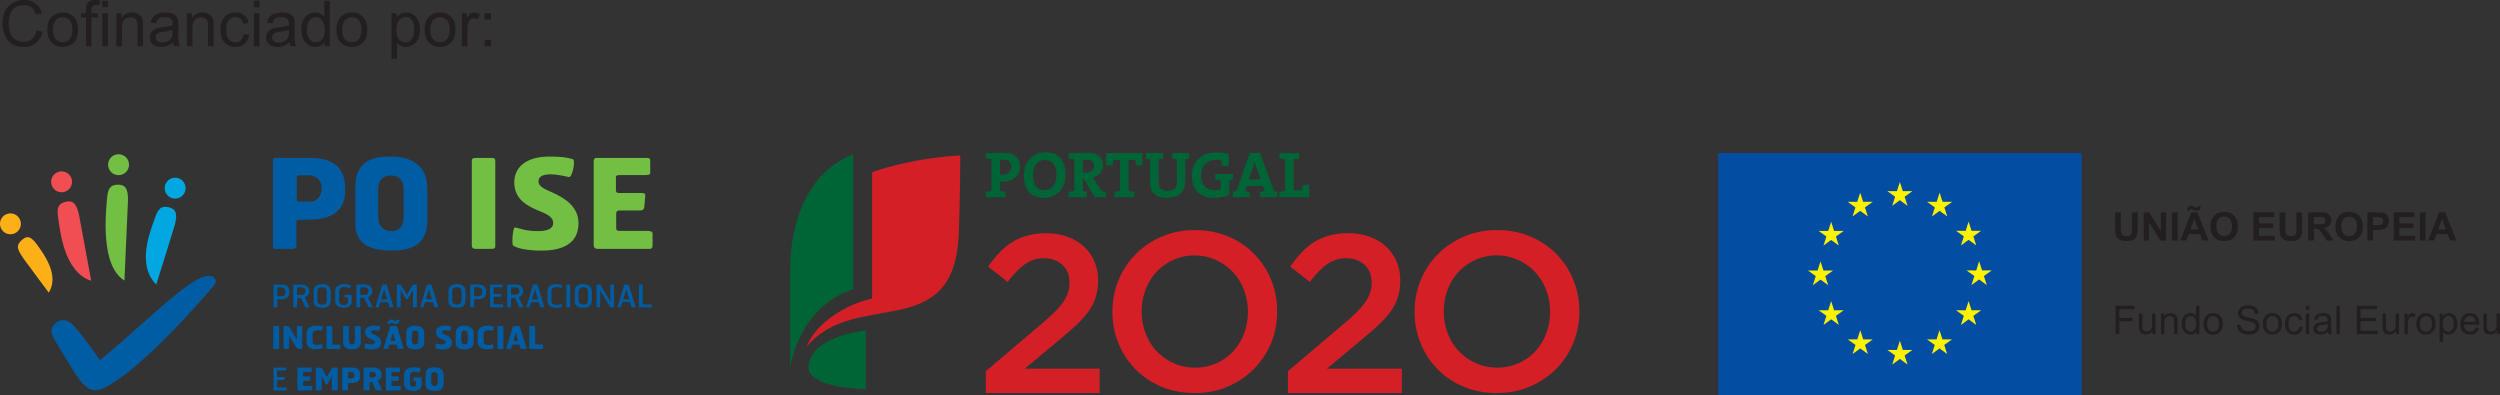 <svg xmlns="http://www.w3.org/2000/svg" viewBox="0 0 2944.39 465.51"><rect x="0" y="0" width="2944.39" height="465.51" fill="#333333" stroke="none"/><defs><style>.cls-1{fill:#d51f26;}.cls-2{fill:#006536;}.cls-3{fill:#231f20;}.cls-4{fill:#034ea2;}.cls-5{fill:#fff200;}.cls-6{fill:#005da4;}.cls-7{fill:#72bf44;}.cls-8{fill:#f04e53;}.cls-9{fill:#00a7e1;}.cls-10{fill:#fcaf17;}</style></defs><g id="Layer_2" data-name="Layer 2"><g id="Layer_1-2" data-name="Layer 1"><path class="cls-1" d="M1161,437.2,1224.88,383q9.55-7.94,16.15-14.41a91.39,91.39,0,0,0,10.74-12.31,43.47,43.47,0,0,0,6-11.38,36.87,36.87,0,0,0,1.86-11.9q0-13.75-8.61-21.28t-21.32-7.55a37.59,37.59,0,0,0-22.4,6.89q-9.68,6.9-20.53,20.93l-23-18a159.29,159.29,0,0,1,13.51-16.63,71.63,71.63,0,0,1,15-12.28,68.46,68.46,0,0,1,17.76-7.63,82.74,82.74,0,0,1,22.12-2.68,73.6,73.6,0,0,1,24.78,4A56.53,56.53,0,0,1,1276.15,290a51.21,51.21,0,0,1,12.59,17.5,55.51,55.51,0,0,1,4.5,22.65v.52a63.42,63.42,0,0,1-2.91,19.75,62.41,62.41,0,0,1-8.87,17.09A110.85,110.85,0,0,1,1266.35,384q-9.15,8.36-21.35,18.43l-38.14,31.8h88.23v28.6H1161Z"/><path class="cls-1" d="M1406.91,462.86q-21.47,0-39.21-7.54a92.89,92.89,0,0,1-30.48-20.55,94,94,0,0,1-19.88-30.33,96.19,96.19,0,0,1-7.15-37V367a96.2,96.2,0,0,1,7.15-37,93.86,93.86,0,0,1,20.14-30.47,96.75,96.75,0,0,1,70-28.49,99.18,99.18,0,0,1,39.21,7.56A92.35,92.35,0,0,1,1497,329.45a96.07,96.07,0,0,1,7.15,37V367a96,96,0,0,1-7.15,37,93.38,93.38,0,0,1-20.14,30.47,96.59,96.59,0,0,1-30.74,20.79q-17.75,7.71-39.22,7.69m.53-29.93a60.7,60.7,0,0,0,25.21-5.17,59.93,59.93,0,0,0,19.64-14,64.72,64.72,0,0,0,12.8-20.8,69.55,69.55,0,0,0,4.61-25.44V367a70.63,70.63,0,0,0-4.61-25.57,63.31,63.31,0,0,0-12.93-20.94,62.47,62.47,0,0,0-19.91-14.17,61.28,61.28,0,0,0-70.19,13.91,65,65,0,0,0-12.8,20.8,70,70,0,0,0-4.63,25.45V367a71,71,0,0,0,4.63,25.56,63.37,63.37,0,0,0,12.92,20.94,62.52,62.52,0,0,0,19.94,14.18,60.32,60.32,0,0,0,25.32,5.3"/><path class="cls-1" d="M1516.87,437.2,1580.75,383q9.51-7.94,16.15-14.41a91.25,91.25,0,0,0,10.73-12.31,44.45,44.45,0,0,0,6-11.38,37.42,37.42,0,0,0,1.85-11.9q0-13.75-8.61-21.28t-21.32-7.55a37.51,37.51,0,0,0-22.39,6.89q-9.67,6.9-20.54,20.93l-23.07-18A163.31,163.31,0,0,1,1533,297.32,72.15,72.15,0,0,1,1548,285a68.75,68.75,0,0,1,17.76-7.63,82.77,82.77,0,0,1,22.11-2.68,73.48,73.48,0,0,1,24.78,4A56.24,56.24,0,0,1,1632,290a51.08,51.08,0,0,1,12.59,17.5,55.35,55.35,0,0,1,4.51,22.65v.52a59.11,59.11,0,0,1-11.8,36.84A108.63,108.63,0,0,1,1622.2,384q-9.17,8.36-21.33,18.43l-38.16,31.8H1651v28.6H1516.87Z"/><path class="cls-1" d="M1762.77,462.86a99.12,99.12,0,0,1-39.22-7.54,92.48,92.48,0,0,1-50.33-50.88,95.83,95.83,0,0,1-7.17-37V367a95.85,95.85,0,0,1,7.17-37,93.51,93.51,0,0,1,20.13-30.47,96.61,96.61,0,0,1,70-28.49,99.31,99.31,0,0,1,39.2,7.56,92.35,92.35,0,0,1,50.36,50.87,96.44,96.44,0,0,1,7.15,37V367a96.34,96.34,0,0,1-7.15,37,93.54,93.54,0,0,1-20.14,30.47A96.57,96.57,0,0,1,1802,455.17q-17.71,7.71-39.2,7.69m.54-29.93a60.56,60.56,0,0,0,25.18-5.17,59.91,59.91,0,0,0,19.66-14,65.25,65.25,0,0,0,12.8-20.8,69.76,69.76,0,0,0,4.61-25.44V367a70.84,70.84,0,0,0-4.61-25.57A64,64,0,0,0,1808,320.44a62.56,62.56,0,0,0-19.93-14.17,61.32,61.32,0,0,0-70.19,13.91,65.14,65.14,0,0,0-12.8,20.8,69.77,69.77,0,0,0-4.61,25.45V367a70.79,70.79,0,0,0,4.61,25.56A63.54,63.54,0,0,0,1718,413.45,62.59,62.59,0,0,0,1738,427.63a60.52,60.52,0,0,0,25.35,5.3"/><path class="cls-2" d="M1181.07,214.09a31,31,0,0,1-3.32-.13v11.18a49.77,49.77,0,0,1,6.72.92v6.22H1161v-6.22a49.62,49.62,0,0,1,6.71-.92V187.43a56.86,56.86,0,0,1-6.71-.93v-6.25h6c2.44,0,9.24-.3,14.64-.3,12.7,0,19.72,5.94,19.72,16.11S1193.73,214.09,1181.07,214.09Zm.16-26c-1.23,0-2.31,0-3.48,0v17.36a20.19,20.19,0,0,0,2.91.25c6.11-.1,10.36-3.48,10.36-9.11C1191,191.44,1188.09,188.14,1181.23,188.14Zm48.33,45c-15.89,0-23.66-10.09-23.66-26.2,0-17.2,11.47-27.53,25.44-27.53s23.67,8.33,23.67,26.14C1255,222.72,1243.67,233.13,1229.56,233.13Zm.85-44.69c-7.16,0-13.8,5.72-13.8,17.4,0,11,4.33,18.2,13.66,18.2,6.78,0,14-5.24,14-17.72C1244.28,194.75,1239.37,188.44,1230.41,188.44Zm58.95,43.84-12.73-21.47h-1.37v14.33a23.84,23.84,0,0,1,4.71.84v6.3h-21.44v-6.22a49.62,49.62,0,0,1,6.71-.92V187.43a56.86,56.86,0,0,1-6.71-.93v-6.25h6c2,0,9.23-.3,15.63-.3,11.5,0,18.91,4,18.91,14.63,0,7.27-4.95,12.59-12.27,14.14,1,1.21,1.84,2.53,2.63,3.76l8,12.57c1.46.22,3.3.53,5.09.85v6.38Zm-10.26-44.14a27.43,27.43,0,0,0-3.84.2v15c.7.07,2,.14,3.53.14,6.1,0,9.73-3.06,9.73-7.94S1285.5,188.14,1279.1,188.14Zm59,6.76c-.35-2.37-.76-4.45-.9-6.4h-8v36.64a50.22,50.22,0,0,1,6.72.92v6.22h-23.45v-6.22a49.77,49.77,0,0,1,6.72-.92V188.5h-8c-.14,1.95-.54,4-.9,6.4h-7.42V180.25h42.61V194.9Zm58-7.47v24.9c0,13.79-7.64,20.8-21.51,20.8-16.44,0-20.11-8.94-20.11-18.86V187.43a29.36,29.36,0,0,1-4.87-.85v-6.33h20.42v6.33a35.31,35.31,0,0,1-5.55.85v26.21c0,6.57,2.09,11.18,10.73,11.18,7.69,0,11-3.24,11-12.11V187.43a32.42,32.42,0,0,1-5.53-.85v-6.33h20.18v6.33A28.32,28.32,0,0,1,1396.16,187.43Zm51.71,24.74v17.68a50.12,50.12,0,0,1-18,3.22c-16.42,0-26.15-9.74-26.15-25.59,0-16.58,11.11-28,28.84-28a57.4,57.4,0,0,1,14.51,1.94v13.95h-7.73c-.44-2.24-.68-4.23-.92-6.26a25,25,0,0,0-6.4-.78c-10.09,0-17.41,6.41-17.41,18.19,0,11,6,17.51,16.59,17.51a21.55,21.55,0,0,0,6.59-.93V212.26a41.67,41.67,0,0,1-6.59-1V205h21v6.4C1450.8,211.71,1449.32,211.94,1447.87,212.17Zm36.2,20.11v-6.22a48.68,48.68,0,0,1,5.46-.84l-2.23-6.17h-19l-2.16,6.17a48.7,48.7,0,0,1,5.5.84v6.22h-19.58v-6.22a17.56,17.56,0,0,1,4.07-.79l15.88-45h12.26l16.19,45a17.62,17.62,0,0,1,4.09.79v6.22Zm-3.86-33.83a71.89,71.89,0,0,1-2.38-8.17h-.08a76.7,76.7,0,0,1-2.46,8.53l-4.48,12.44h14Zm26.71,33.83v-6.22a50.22,50.22,0,0,1,6.72-.92V187.43a57.63,57.63,0,0,1-6.72-.93v-6.25h23.45v6.25a56.17,56.17,0,0,1-6.72.93V224h10c.16-1.87.54-4.09.93-6.38h7.38v14.62Z"/><path class="cls-2" d="M1005,181.61c-45.9,18.14-74.43,66-74.43,139.75V433.29s9.39-72,74.43-92.67Z"/><path class="cls-1" d="M1027.17,351.67c-26.67,5.33-65.73,26.71-77.22,56.8C1007.19,339,1124,406.14,1129.2,275.41c1.64-41.38,1.81-92.34,1.81-92.34-61,3.43-103.84,19.68-103.84,19.68Z"/><path class="cls-2" d="M1019.73,389.42s-62.12,5-67.4,40.5c-4.16,27.73,67.4,28.45,67.4,28.45Z"/><path class="cls-3" d="M2491.1,250.06h6.72v18a36.87,36.87,0,0,0,.25,5.56,5.36,5.36,0,0,0,2.06,3.28,7.09,7.09,0,0,0,4.43,1.24,6.74,6.74,0,0,0,4.31-1.17,4.6,4.6,0,0,0,1.75-2.87,36.85,36.85,0,0,0,.3-5.66v-18.4h6.72v17.48a44.17,44.17,0,0,1-.55,8.46,9.28,9.28,0,0,1-2,4.18,10.13,10.13,0,0,1-3.91,2.71,16.93,16.93,0,0,1-6.4,1,18.49,18.49,0,0,1-7.23-1.1,10.34,10.34,0,0,1-3.9-2.86,9.13,9.13,0,0,1-1.88-3.69,40.31,40.31,0,0,1-.66-8.44Z"/><path class="cls-3" d="M2524.79,283.33V250.06h6.53l13.62,22.22V250.06h6.24v33.27h-6.74L2531,261.64v21.69Z"/><path class="cls-3" d="M2558.08,283.33V250.06h6.72v33.27Z"/><path class="cls-3" d="M2601.21,283.33h-7.31l-2.91-7.55h-13.3l-2.75,7.55h-7.12l13-33.27h7.1Zm-22.15-35.11h-2.91c0-.35,0-.62,0-.82a5.26,5.26,0,0,1,1.16-3.66,3.83,3.83,0,0,1,3-1.28,6.18,6.18,0,0,1,1.47.17,18.87,18.87,0,0,1,2.49,1,7.51,7.51,0,0,0,2.82.81,1.7,1.7,0,0,0,1.22-.46,2.47,2.47,0,0,0,.62-1.52h2.95c0,2-.39,3.51-1.15,4.39a3.63,3.63,0,0,1-2.89,1.31,7.07,7.07,0,0,1-1.52-.16c-.34-.09-1.22-.4-2.61-.93a9.78,9.78,0,0,0-3-.79,1.44,1.44,0,0,0-1.13.44A2.24,2.24,0,0,0,2579.06,248.22Zm9.78,22-4.59-12.35-4.49,12.35Z"/><path class="cls-3" d="M2603.41,266.9a21.21,21.21,0,0,1,1.52-8.53,15.54,15.54,0,0,1,3.1-4.56,12.9,12.9,0,0,1,4.3-3,18.2,18.2,0,0,1,7.17-1.32q7.35,0,11.77,4.57t4.42,12.68q0,8.06-4.38,12.61t-11.71,4.55q-7.44,0-11.81-4.53T2603.41,266.9Zm6.92-.23q0,5.65,2.61,8.57a9,9,0,0,0,13.22,0q2.58-2.89,2.58-8.69t-2.51-8.53a8.46,8.46,0,0,0-6.66-2.81,8.56,8.56,0,0,0-6.7,2.85Q2610.34,260.94,2610.33,266.67Z"/><path class="cls-3" d="M2653.84,283.33V250.06h24.68v5.63h-18v7.38h16.71v5.6h-16.71v9.06h18.59v5.6Z"/><path class="cls-3" d="M2684.8,250.06h6.72v18a36.87,36.87,0,0,0,.25,5.56,5.39,5.39,0,0,0,2.05,3.28,7.12,7.12,0,0,0,4.44,1.24,6.77,6.77,0,0,0,4.31-1.17,4.64,4.64,0,0,0,1.75-2.87,38.57,38.57,0,0,0,.29-5.66v-18.4h6.72v17.48a45.26,45.26,0,0,1-.54,8.46,9.39,9.39,0,0,1-2,4.18,10.13,10.13,0,0,1-3.91,2.71,17,17,0,0,1-6.41,1,18.56,18.56,0,0,1-7.23-1.1,10.38,10.38,0,0,1-3.89-2.86,9.13,9.13,0,0,1-1.88-3.69,40.31,40.31,0,0,1-.66-8.44Z"/><path class="cls-3" d="M2718.44,283.33V250.06h14.14a24.13,24.13,0,0,1,7.75.9,7.66,7.66,0,0,1,3.87,3.19,9.53,9.53,0,0,1,1.45,5.24,8.86,8.86,0,0,1-2.2,6.18,10.54,10.54,0,0,1-6.58,3.08,16,16,0,0,1,3.6,2.79,37.7,37.7,0,0,1,3.82,5.4l4.06,6.49h-8l-4.86-7.24a47.51,47.51,0,0,0-3.54-4.89,5.15,5.15,0,0,0-2-1.38,11,11,0,0,0-3.38-.38h-1.36v13.89Zm6.72-19.2h5a25.93,25.93,0,0,0,6-.4,3.67,3.67,0,0,0,1.89-1.42,4.32,4.32,0,0,0,.68-2.49,4,4,0,0,0-.9-2.71,4.11,4.11,0,0,0-2.53-1.31c-.54-.07-2.18-.11-4.9-.11h-5.24Z"/><path class="cls-3" d="M2750.62,266.9a21,21,0,0,1,1.53-8.53,15.32,15.32,0,0,1,3.09-4.56,13,13,0,0,1,4.3-3,18.25,18.25,0,0,1,7.18-1.32q7.35,0,11.76,4.57t4.42,12.68q0,8.06-4.38,12.61t-11.71,4.55q-7.42,0-11.81-4.53T2750.62,266.9Zm6.92-.23c0,3.77.88,6.63,2.62,8.57a9,9,0,0,0,13.22,0q2.57-2.89,2.57-8.69t-2.5-8.53a9.3,9.3,0,0,0-13.36,0C2758.4,260,2757.54,262.85,2757.54,266.67Z"/><path class="cls-3" d="M2788.14,283.33V250.06h10.79a39.22,39.22,0,0,1,8,.5,8.66,8.66,0,0,1,4.79,3.26,10.3,10.3,0,0,1,1.93,6.48,10.87,10.87,0,0,1-1.11,5.15,9.1,9.1,0,0,1-2.82,3.28,10,10,0,0,1-3.49,1.58,39.08,39.08,0,0,1-7,.47h-4.39v12.55Zm6.72-27.64v9.44h3.68a17.3,17.3,0,0,0,5.31-.52,4.38,4.38,0,0,0,2.86-4.22,4.28,4.28,0,0,0-1.07-3,4.58,4.58,0,0,0-2.7-1.47,32.26,32.26,0,0,0-4.83-.23Z"/><path class="cls-3" d="M2819.15,283.33V250.06h24.67v5.63h-18v7.38h16.7v5.6h-16.7v9.06h18.59v5.6Z"/><path class="cls-3" d="M2850,283.33V250.06h6.71v33.27Z"/><path class="cls-3" d="M2893.07,283.33h-7.31l-2.9-7.55h-13.3l-2.75,7.55h-7.13l13-33.27h7.1Zm-12.37-13.16-4.59-12.35-4.49,12.35Z"/><path class="cls-3" d="M2491.58,393.46V360.19H2514v3.93H2496v10.3h15.62v3.92H2496v15.12Z"/><path class="cls-3" d="M2535,393.46v-3.54a8.83,8.83,0,0,1-7.65,4.09,9.81,9.81,0,0,1-4-.82,6.62,6.62,0,0,1-2.75-2.05,7.7,7.7,0,0,1-1.26-3,20.57,20.57,0,0,1-.25-3.82V369.36h4.09v13.37a23.46,23.46,0,0,0,.25,4.31,4.25,4.25,0,0,0,1.63,2.53,5.08,5.08,0,0,0,3.09.92,6.83,6.83,0,0,0,3.45-.94,5.26,5.26,0,0,0,2.28-2.57,13,13,0,0,0,.67-4.71V369.36h4.08v24.1Z"/><path class="cls-3" d="M2545.07,393.46v-24.1h3.68v3.43a8.66,8.66,0,0,1,7.67-4,10,10,0,0,1,4,.78,6.28,6.28,0,0,1,2.73,2,7.69,7.69,0,0,1,1.27,3,22.42,22.42,0,0,1,.23,4v14.82h-4.09V378.8a11,11,0,0,0-.47-3.73,3.92,3.92,0,0,0-1.69-2,5.4,5.4,0,0,0-2.85-.74,6.62,6.62,0,0,0-4.5,1.66c-1.27,1.11-1.9,3.2-1.9,6.29v13.16Z"/><path class="cls-3" d="M2586.56,393.46v-3a7.5,7.5,0,0,1-6.74,3.59,9.45,9.45,0,0,1-5.3-1.59,10.42,10.42,0,0,1-3.74-4.44,15.27,15.27,0,0,1-1.33-6.55,17.25,17.25,0,0,1,1.2-6.55,9.43,9.43,0,0,1,9-6.06,8,8,0,0,1,6.65,3.31V360.19h4.06v33.27Zm-12.91-12q0,4.63,1.95,6.93a5.88,5.88,0,0,0,4.61,2.29,5.79,5.79,0,0,0,4.55-2.19q1.88-2.19,1.87-6.69c0-3.29-.63-5.71-1.91-7.26a5.86,5.86,0,0,0-4.69-2.32,5.66,5.66,0,0,0-4.55,2.23Q2573.65,376.64,2573.65,381.43Z"/><path class="cls-3" d="M2595.26,381.41c0-4.46,1.23-7.77,3.72-9.92a11.23,11.23,0,0,1,7.58-2.67,10.8,10.8,0,0,1,8.12,3.25q3.17,3.26,3.16,9a16,16,0,0,1-1.4,7.32,9.82,9.82,0,0,1-4.06,4.14,11.77,11.77,0,0,1-5.82,1.48,10.85,10.85,0,0,1-8.18-3.25Q2595.26,387.52,2595.26,381.41Zm4.19,0c0,3.09.68,5.4,2,6.93a6.72,6.72,0,0,0,10.15,0c1.34-1.54,2-3.89,2-7.06,0-3-.68-5.23-2-6.77a6.73,6.73,0,0,0-10.14,0C2600.13,376,2599.45,378.32,2599.45,381.41Z"/><path class="cls-3" d="M2634.56,382.77l4.16-.36a9.12,9.12,0,0,0,1.37,4.1,7.52,7.52,0,0,0,3.35,2.58,12.62,12.62,0,0,0,5.11,1,12.15,12.15,0,0,0,4.44-.75,6.11,6.11,0,0,0,2.87-2.05,4.76,4.76,0,0,0,.95-2.85,4.34,4.34,0,0,0-.91-2.73,6.73,6.73,0,0,0-3-2,56.56,56.56,0,0,0-5.92-1.62,30.15,30.15,0,0,1-6.43-2.08,9,9,0,0,1-3.55-3.09,7.63,7.63,0,0,1-1.17-4.15,8.48,8.48,0,0,1,1.43-4.71,8.85,8.85,0,0,1,4.18-3.32,15.8,15.8,0,0,1,6.11-1.14,16.56,16.56,0,0,1,6.52,1.2,9.4,9.4,0,0,1,4.35,3.5,10,10,0,0,1,1.63,5.24l-4.22.32a6.8,6.8,0,0,0-2.3-4.76,9,9,0,0,0-5.8-1.62q-4,0-5.83,1.47a4.36,4.36,0,0,0-1.82,3.52,3.81,3.81,0,0,0,1.29,3q1.27,1.16,6.64,2.37a44.86,44.86,0,0,1,7.37,2.12,10.14,10.14,0,0,1,4.29,3.39,8.32,8.32,0,0,1,1.38,4.74,9.08,9.08,0,0,1-1.52,5,10,10,0,0,1-4.37,3.66,15.36,15.36,0,0,1-6.41,1.3,19.09,19.09,0,0,1-7.57-1.32,10.65,10.65,0,0,1-4.79-3.95A11.24,11.24,0,0,1,2634.56,382.77Z"/><path class="cls-3" d="M2665,381.41q0-6.69,3.72-9.92a11.25,11.25,0,0,1,7.58-2.67,10.81,10.81,0,0,1,8.13,3.25q3.15,3.26,3.16,9a16,16,0,0,1-1.4,7.32,9.85,9.85,0,0,1-4.07,4.14,11.77,11.77,0,0,1-5.82,1.48,10.85,10.85,0,0,1-8.18-3.25Q2665,387.52,2665,381.41Zm4.2,0q0,4.63,2,6.93a6.71,6.71,0,0,0,10.14,0q2-2.31,2-7.06c0-3-.67-5.23-2-6.77a6.72,6.72,0,0,0-10.13,0C2669.89,376,2669.22,378.32,2669.22,381.41Z"/><path class="cls-3" d="M2708.12,384.63l4,.53a10.42,10.42,0,0,1-3.37,6.5,9.81,9.81,0,0,1-6.67,2.35,10.33,10.33,0,0,1-7.95-3.24c-2-2.16-3-5.24-3-9.27a16.65,16.65,0,0,1,1.3-6.83,9,9,0,0,1,3.93-4.39,11.69,11.69,0,0,1,5.76-1.46,10,10,0,0,1,6.42,2,9.12,9.12,0,0,1,3.2,5.64l-4,.62a6.6,6.6,0,0,0-2-3.66,5.18,5.18,0,0,0-3.48-1.23,6.34,6.34,0,0,0-5,2.22c-1.28,1.47-1.93,3.81-1.93,7s.62,5.59,1.86,7.06a6.09,6.09,0,0,0,4.86,2.2,5.76,5.76,0,0,0,4-1.47A7.41,7.41,0,0,0,2708.12,384.63Z"/><path class="cls-3" d="M2715.66,364.89v-4.7h4.08v4.7Zm0,28.57v-24.1h4.08v24.1Z"/><path class="cls-3" d="M2741.69,390.49a14.86,14.86,0,0,1-4.37,2.72,12.61,12.61,0,0,1-4.5.8,8.79,8.79,0,0,1-6.11-1.94,6.42,6.42,0,0,1-2.13-5,6.64,6.64,0,0,1,.8-3.23,6.78,6.78,0,0,1,2.11-2.36,10.39,10.39,0,0,1,2.94-1.34,30.79,30.79,0,0,1,3.64-.61,36.73,36.73,0,0,0,7.28-1.41c0-.56,0-.91,0-1.06a4.48,4.48,0,0,0-1.17-3.52,6.83,6.83,0,0,0-4.65-1.39,7.13,7.13,0,0,0-4.25,1,6.07,6.07,0,0,0-2,3.57l-4-.54a9.85,9.85,0,0,1,1.8-4.15,7.73,7.73,0,0,1,3.6-2.42,16,16,0,0,1,5.47-.85,14.63,14.63,0,0,1,5,.72,6.52,6.52,0,0,1,2.83,1.83,6.33,6.33,0,0,1,1.28,2.78,23.78,23.78,0,0,1,.2,3.76v5.45a58.85,58.85,0,0,0,.26,7.21,9.26,9.26,0,0,0,1,2.89h-4.26A8.47,8.47,0,0,1,2741.69,390.49Zm-.34-9.12a30.1,30.1,0,0,1-6.67,1.54,15,15,0,0,0-3.57.82,3.53,3.53,0,0,0-1.61,1.33,3.44,3.44,0,0,0-.56,1.94,3.48,3.48,0,0,0,1.23,2.72,5.36,5.36,0,0,0,3.62,1.09,8.44,8.44,0,0,0,4.2-1,6.28,6.28,0,0,0,2.7-2.82,9.86,9.86,0,0,0,.66-4.09Z"/><path class="cls-3" d="M2751.72,393.46V360.19h4.09v33.27Z"/><path class="cls-3" d="M2775.67,393.46V360.19h24.06v3.93h-19.66v10.19h18.41v3.9h-18.41v11.33h20.43v3.92Z"/><path class="cls-3" d="M2821.85,393.46v-3.54a8.82,8.82,0,0,1-7.65,4.09,9.88,9.88,0,0,1-4-.82,6.59,6.59,0,0,1-2.74-2.05,7.7,7.7,0,0,1-1.26-3,20.36,20.36,0,0,1-.26-3.82V369.36h4.09v13.37a23.46,23.46,0,0,0,.25,4.31,4.25,4.25,0,0,0,1.63,2.53,5.12,5.12,0,0,0,3.09.92,6.78,6.78,0,0,0,3.45-.94,5.16,5.16,0,0,0,2.28-2.57,12.78,12.78,0,0,0,.67-4.71V369.36h4.09v24.1Z"/><path class="cls-3" d="M2831.86,393.46v-24.1h3.68V373a10.1,10.1,0,0,1,2.59-3.38,4.61,4.61,0,0,1,2.63-.81,8,8,0,0,1,4.2,1.31l-1.41,3.79a5.85,5.85,0,0,0-3-.88,3.92,3.92,0,0,0-2.4.8,4.35,4.35,0,0,0-1.52,2.24,15.71,15.71,0,0,0-.68,4.77v12.61Z"/><path class="cls-3" d="M2845.87,381.41q0-6.69,3.72-9.92a11.23,11.23,0,0,1,7.58-2.67,10.79,10.79,0,0,1,8.12,3.25q3.16,3.26,3.16,9a15.83,15.83,0,0,1-1.4,7.32,9.82,9.82,0,0,1-4.06,4.14,11.77,11.77,0,0,1-5.82,1.48,10.85,10.85,0,0,1-8.18-3.25Q2845.87,387.52,2845.87,381.41Zm4.2,0q0,4.63,2,6.93a6.49,6.49,0,0,0,5.09,2.31,6.41,6.41,0,0,0,5.06-2.32q2-2.31,2-7.06c0-3-.68-5.23-2-6.77a6.73,6.73,0,0,0-10.14,0C2850.74,376,2850.07,378.32,2850.07,381.41Z"/><path class="cls-3" d="M2873.24,402.7V369.36H2877v3.13a9.28,9.28,0,0,1,3-2.76,8.24,8.24,0,0,1,4-.91,9.51,9.51,0,0,1,5.45,1.58,9.8,9.8,0,0,1,3.56,4.48,16.48,16.48,0,0,1,1.21,6.35,16.23,16.23,0,0,1-1.33,6.66,10.11,10.11,0,0,1-9.18,6.12,7.73,7.73,0,0,1-3.67-.86,8.6,8.6,0,0,1-2.67-2.18V402.7Zm3.7-21.15q0,4.65,1.88,6.87a5.77,5.77,0,0,0,4.56,2.23,5.91,5.91,0,0,0,4.67-2.31q1.93-2.29,1.94-7.13c0-3.07-.63-5.38-1.9-6.9a5.7,5.7,0,0,0-4.52-2.3,5.87,5.87,0,0,0-4.62,2.45Q2876.94,376.89,2876.94,381.55Z"/><path class="cls-3" d="M2915.59,385.7l4.22.52a10.31,10.31,0,0,1-3.7,5.75,11.13,11.13,0,0,1-6.9,2,11,11,0,0,1-8.38-3.26q-3.1-3.25-3.1-9.14,0-6.08,3.13-9.44a10.6,10.6,0,0,1,8.12-3.35,10.3,10.3,0,0,1,7.9,3.28q3.07,3.3,3.07,9.27c0,.24,0,.6,0,1.09h-18a9.28,9.28,0,0,0,2.24,6.08,6.73,6.73,0,0,0,5,2.11,6.24,6.24,0,0,0,3.84-1.18A7.83,7.83,0,0,0,2915.59,385.7Zm-13.41-6.61h13.45a8.14,8.14,0,0,0-1.54-4.56,6.27,6.27,0,0,0-5.06-2.36,6.49,6.49,0,0,0-4.73,1.89A7.39,7.39,0,0,0,2902.18,379.09Z"/><path class="cls-3" d="M2940.74,393.46v-3.54a8.84,8.84,0,0,1-7.65,4.09,9.89,9.89,0,0,1-4-.82,6.65,6.65,0,0,1-2.74-2.05,7.7,7.7,0,0,1-1.26-3,20.57,20.57,0,0,1-.25-3.82V369.36h4.08v13.37a24.43,24.43,0,0,0,.25,4.31,4.26,4.26,0,0,0,1.64,2.53,5.07,5.07,0,0,0,3.08.92,6.84,6.84,0,0,0,3.46-.94,5.19,5.19,0,0,0,2.27-2.57,12.75,12.75,0,0,0,.68-4.71V369.36h4.08v24.1Z"/><rect class="cls-4" x="2023.71" y="180.22" width="427.93" height="285.29"/><polygon class="cls-5" points="2228.55 242.37 2237.58 235.79 2246.61 242.37 2243.18 231.72 2252.35 225.13 2241.04 225.13 2237.58 214.35 2234.12 225.14 2222.83 225.13 2231.99 231.72 2228.55 242.37"/><polygon class="cls-5" points="2181.83 254.93 2190.86 248.34 2199.88 254.93 2196.45 244.27 2205.62 237.69 2194.31 237.69 2190.85 226.89 2187.39 237.7 2176.09 237.69 2185.25 244.27 2181.83 254.93"/><polygon class="cls-5" points="2156.66 261.16 2153.2 271.97 2141.9 271.96 2151.07 278.55 2147.63 289.2 2156.66 282.61 2165.69 289.2 2162.25 278.55 2171.42 271.96 2160.12 271.96 2156.66 261.16"/><polygon class="cls-5" points="2144.12 329.29 2153.14 335.87 2149.71 325.22 2158.88 318.63 2147.58 318.63 2144.12 307.82 2140.66 318.65 2129.36 318.63 2138.52 325.22 2135.09 335.87 2144.12 329.29"/><polygon class="cls-5" points="2160.12 365.44 2156.66 354.64 2153.2 365.45 2141.9 365.44 2151.07 372.02 2147.63 382.68 2156.66 376.08 2165.69 382.68 2162.25 372.02 2171.42 365.44 2160.12 365.44"/><polygon class="cls-5" points="2194.38 399.69 2190.92 388.92 2187.46 399.7 2176.17 399.69 2185.33 406.28 2181.89 416.94 2190.92 410.35 2199.94 416.94 2196.52 406.28 2205.68 399.69 2194.38 399.69"/><polygon class="cls-5" points="2241.05 412.11 2237.59 401.31 2234.13 412.12 2222.83 412.11 2231.99 418.7 2228.57 429.35 2237.59 422.76 2246.62 429.35 2243.18 418.7 2252.36 412.11 2241.05 412.11"/><polygon class="cls-5" points="2287.72 399.69 2284.26 388.92 2280.8 399.7 2269.51 399.69 2278.67 406.28 2275.24 416.94 2284.26 410.35 2293.29 416.94 2289.85 406.28 2299.03 399.69 2287.72 399.69"/><polygon class="cls-5" points="2321.99 365.44 2318.52 354.64 2315.06 365.45 2303.77 365.44 2312.94 372.02 2309.5 382.68 2318.52 376.08 2327.55 382.68 2324.11 372.02 2333.28 365.44 2321.99 365.44"/><polygon class="cls-5" points="2345.7 318.49 2334.39 318.49 2330.93 307.7 2327.47 318.51 2316.17 318.49 2325.33 325.09 2321.91 335.74 2330.93 329.13 2339.95 335.74 2336.52 325.09 2345.7 318.49"/><polygon class="cls-5" points="2309.5 289.06 2318.52 282.47 2327.55 289.06 2324.11 278.4 2333.28 271.82 2321.99 271.82 2318.52 261.03 2315.06 271.83 2303.77 271.82 2312.94 278.4 2309.5 289.06"/><polygon class="cls-5" points="2284.4 226.89 2280.94 237.71 2269.64 237.69 2278.8 244.29 2275.37 254.94 2284.41 248.34 2293.43 254.94 2290 244.29 2299.16 237.69 2287.85 237.69 2284.4 226.89"/><path class="cls-3" d="M43.19,35.63l7.08,1.79q-2.24,8.71-8,13.3A22,22,0,0,1,28.13,55.3q-8.64,0-14.06-3.53A22,22,0,0,1,5.82,41.58,36.45,36.45,0,0,1,3,27.25,31.52,31.52,0,0,1,6.19,12.67a21.86,21.86,0,0,1,9.08-9.44A26.46,26.46,0,0,1,28.24,0,21.93,21.93,0,0,1,41.73,4.08a21.28,21.28,0,0,1,7.63,11.5l-7,1.64q-1.86-5.85-5.4-8.5a14.37,14.37,0,0,0-8.9-2.67,17.27,17.27,0,0,0-10.3,3A15.6,15.6,0,0,0,12,16.94a31.9,31.9,0,0,0-1.68,10.27,32.51,32.51,0,0,0,2,11.91,14.81,14.81,0,0,0,6.18,7.6,17.35,17.35,0,0,0,9.08,2.52,15.2,15.2,0,0,0,10.07-3.43Q41.74,42.39,43.19,35.63Z"/><path class="cls-3" d="M55.7,35q0-10.75,6-15.94a18.09,18.09,0,0,1,12.19-4.3,17.36,17.36,0,0,1,13,5.24Q92,25.23,92,34.47c0,5-.75,8.91-2.25,11.76a15.82,15.82,0,0,1-6.53,6.66,19,19,0,0,1-9.35,2.37q-8.13,0-13.15-5.22T55.7,35Zm6.75,0q0,7.45,3.25,11.15a10.81,10.81,0,0,0,16.3,0q3.25-3.72,3.25-11.34,0-7.18-3.27-10.89a10.82,10.82,0,0,0-16.28,0Q62.45,27.57,62.45,35Z"/><path class="cls-3" d="M101.26,54.38V20.75h-5.8v-5.1h5.8V11.53a18.07,18.07,0,0,1,.69-5.8,8.45,8.45,0,0,1,3.34-4.15A12.08,12.08,0,0,1,112,0a32,32,0,0,1,6.13.66l-1,5.72A22.39,22.39,0,0,0,113.26,6c-2,0-3.4.42-4.23,1.27s-1.24,2.45-1.24,4.78v3.58h7.55v5.1h-7.55V54.38Z"/><path class="cls-3" d="M120.48,8.46V.91h6.57V8.46Zm0,45.92V15.65h6.57V54.38Z"/><path class="cls-3" d="M137,54.38V15.65H143v5.5a13.92,13.92,0,0,1,12.33-6.38A16.19,16.19,0,0,1,161.72,16a10.16,10.16,0,0,1,4.39,3.3,12.42,12.42,0,0,1,2,4.85,36.79,36.79,0,0,1,.37,6.38V54.38H162V30.82a17.73,17.73,0,0,0-.76-6,6.29,6.29,0,0,0-2.72-3.17,8.66,8.66,0,0,0-4.58-1.19,10.67,10.67,0,0,0-7.24,2.66q-3,2.67-3,10.11V54.38Z"/><path class="cls-3" d="M203.86,49.61a24.5,24.5,0,0,1-7,4.37,20.31,20.31,0,0,1-7.24,1.28q-6.37,0-9.81-3.12a10.26,10.26,0,0,1-3.43-8,10.47,10.47,0,0,1,1.3-5.19,10.6,10.6,0,0,1,3.39-3.78,15.76,15.76,0,0,1,4.72-2.15,47.75,47.75,0,0,1,5.84-1,60.4,60.4,0,0,0,11.71-2.26c0-.9,0-1.47,0-1.72,0-2.67-.62-4.56-1.86-5.65Q199,20.21,194,20.21q-4.64,0-6.84,1.62c-1.48,1.08-2.56,3-3.27,5.75l-6.42-.88A16.09,16.09,0,0,1,180.37,20a12.62,12.62,0,0,1,5.8-3.9A25.92,25.92,0,0,1,195,14.77,23.17,23.17,0,0,1,203,15.94a10.69,10.69,0,0,1,4.56,2.93,10.32,10.32,0,0,1,2,4.47A38.4,38.4,0,0,1,210,29.4v8.75a92.74,92.74,0,0,0,.42,11.58A14.73,14.73,0,0,0,212,54.38h-6.85A14,14,0,0,1,203.86,49.61Zm-.54-14.67a48.39,48.39,0,0,1-10.73,2.48,24.38,24.38,0,0,0-5.72,1.32,5.75,5.75,0,0,0-1.52,9.63,8.61,8.61,0,0,0,5.82,1.75,13.61,13.61,0,0,0,6.75-1.66,10.29,10.29,0,0,0,4.34-4.55,15.91,15.91,0,0,0,1.06-6.56Z"/><path class="cls-3" d="M220.13,54.38V15.65H226v5.5a13.93,13.93,0,0,1,12.33-6.38A16.19,16.19,0,0,1,244.81,16a10.16,10.16,0,0,1,4.39,3.3,12.72,12.72,0,0,1,2,4.85,36.79,36.79,0,0,1,.37,6.38V54.38H245V30.82a17.73,17.73,0,0,0-.76-6,6.29,6.29,0,0,0-2.72-3.17A8.66,8.66,0,0,0,237,20.46a10.67,10.67,0,0,0-7.24,2.66q-3,2.67-3,10.11V54.38Z"/><path class="cls-3" d="M287,40.19l6.46.84A16.73,16.73,0,0,1,288,51.48a15.74,15.74,0,0,1-10.7,3.78c-5.31,0-9.57-1.74-12.79-5.19s-4.83-8.44-4.83-14.91a26.92,26.92,0,0,1,2.08-11,14.53,14.53,0,0,1,6.33-7.06,18.84,18.84,0,0,1,9.24-2.35A16,16,0,0,1,287.64,18,14.6,14.6,0,0,1,292.79,27l-6.38,1a10.63,10.63,0,0,0-3.23-5.87,8.38,8.38,0,0,0-5.6-2,10.15,10.15,0,0,0-8.06,3.56q-3.11,3.56-3.1,11.25t3,11.34a9.73,9.73,0,0,0,7.8,3.54,9.21,9.21,0,0,0,6.46-2.37Q286.27,45.12,287,40.19Z"/><path class="cls-3" d="M299.06,8.46V.91h6.57V8.46Zm0,45.92V15.65h6.57V54.38Z"/><path class="cls-3" d="M340.9,49.61a24.5,24.5,0,0,1-7,4.37,20.35,20.35,0,0,1-7.24,1.28q-6.39,0-9.82-3.12a10.28,10.28,0,0,1-3.42-8A10.57,10.57,0,0,1,314.69,39a10.69,10.69,0,0,1,3.39-3.78,15.81,15.81,0,0,1,4.73-2.15,47.51,47.51,0,0,1,5.83-1,60.24,60.24,0,0,0,11.71-2.26c0-.9,0-1.47,0-1.72,0-2.67-.62-4.56-1.86-5.65q-2.52-2.22-7.48-2.22-4.64,0-6.84,1.62T321,27.58l-6.42-.88A15.83,15.83,0,0,1,317.41,20a12.62,12.62,0,0,1,5.8-3.9A25.92,25.92,0,0,1,332,14.77a23.21,23.21,0,0,1,8.06,1.17,10.69,10.69,0,0,1,4.56,2.93,10.43,10.43,0,0,1,2,4.47A36.85,36.85,0,0,1,347,29.4v8.75a92.74,92.74,0,0,0,.42,11.58,14.49,14.49,0,0,0,1.66,4.65h-6.86A13.8,13.8,0,0,1,340.9,49.61Zm-.55-14.67a48.28,48.28,0,0,1-10.72,2.48,24.63,24.63,0,0,0-5.73,1.32,5.64,5.64,0,0,0-2.59,2.13,5.81,5.81,0,0,0,1.08,7.5,8.58,8.58,0,0,0,5.82,1.75A13.6,13.6,0,0,0,335,48.46a10.24,10.24,0,0,0,4.34-4.55,15.75,15.75,0,0,0,1.06-6.56Z"/><path class="cls-3" d="M382.3,54.38V49.5a12.06,12.06,0,0,1-10.84,5.76A15.13,15.13,0,0,1,363,52.7a16.71,16.71,0,0,1-6-7.13,24.68,24.68,0,0,1-2.13-10.52,27.53,27.53,0,0,1,1.93-10.52,15.25,15.25,0,0,1,5.8-7.24,15.49,15.49,0,0,1,8.64-2.52,13,13,0,0,1,6.24,1.48,13.12,13.12,0,0,1,4.45,3.85V.91h6.53V54.38ZM361.54,35.05q0,7.44,3.14,11.13a9.47,9.47,0,0,0,7.4,3.68,9.32,9.32,0,0,0,7.32-3.52q3-3.53,3-10.74,0-8-3.07-11.67a9.42,9.42,0,0,0-7.55-3.72,9.11,9.11,0,0,0-7.31,3.57Q361.54,27.35,361.54,35.05Z"/><path class="cls-3" d="M396.27,35q0-10.75,6-15.94a18.06,18.06,0,0,1,12.18-4.3A17.38,17.38,0,0,1,427.49,20q5.07,5.22,5.07,14.46c0,5-.75,8.91-2.24,11.76a15.88,15.88,0,0,1-6.53,6.66,19,19,0,0,1-9.36,2.37q-8.13,0-13.15-5.22T396.27,35ZM403,35q0,7.45,3.24,11.15a10.81,10.81,0,0,0,16.3,0q3.26-3.72,3.25-11.34,0-7.18-3.26-10.89a10.83,10.83,0,0,0-16.29,0Q403,27.57,403,35Z"/><path class="cls-3" d="M461,69.23V15.65h6v5a14.74,14.74,0,0,1,4.78-4.43,13.18,13.18,0,0,1,6.46-1.48A15.26,15.26,0,0,1,487,17.33a15.66,15.66,0,0,1,5.73,7.2,26.28,26.28,0,0,1,1.93,10.19,25.92,25.92,0,0,1-2.13,10.71,16.14,16.14,0,0,1-6.2,7.29,16,16,0,0,1-8.56,2.54,12.29,12.29,0,0,1-5.89-1.39,13.23,13.23,0,0,1-4.28-3.5V69.23Zm5.95-34q0,7.49,3,11.06a9.29,9.29,0,0,0,7.33,3.57,9.49,9.49,0,0,0,7.5-3.7q3.12-3.7,3.12-11.47,0-7.41-3.05-11.09a9.15,9.15,0,0,0-7.27-3.69q-4.2,0-7.43,3.92T467,35.23Z"/><path class="cls-3" d="M500.11,35q0-10.75,6-15.94a18.07,18.07,0,0,1,12.19-4.3A17.37,17.37,0,0,1,531.33,20q5.07,5.22,5.07,14.46c0,5-.74,8.91-2.24,11.76a15.88,15.88,0,0,1-6.53,6.66,19,19,0,0,1-9.35,2.37q-8.14,0-13.15-5.22T500.11,35Zm6.75,0q0,7.45,3.24,11.15a10.82,10.82,0,0,0,16.31,0q3.24-3.72,3.24-11.34,0-7.18-3.26-10.89a10.83,10.83,0,0,0-16.29,0Q506.86,27.57,506.86,35Z"/><path class="cls-3" d="M544,54.38V15.65h5.91v5.87c1.5-2.75,2.9-4.56,4.17-5.44a7.33,7.33,0,0,1,4.21-1.31,12.79,12.79,0,0,1,6.75,2.12L562.81,23A9.36,9.36,0,0,0,558,21.56a6.26,6.26,0,0,0-3.87,1.29,7,7,0,0,0-2.44,3.59,25.59,25.59,0,0,0-1.1,7.66V54.38Z"/><path class="cls-3" d="M570.8,23.12V15.65h7.48v7.47Zm0,31.26V46.91h7.48v7.47Z"/><path class="cls-6" d="M118.28,423.87c68.94-57.75,119.11-112.12,134.53-96.15,3.17,3.27.28,7.09-2,9.8-5.2,6.27-82.11,96.87-128.08,119.29-19.28,9.4-28-6.46-44.29-33.34-9-14.87-17.93-27.66-17.93-33.66,0-8.69,14-20,26.07-6.52,20.18,22.65,30.22,41.79,31.67,40.58"/><path class="cls-7" d="M146.58,330.42C117.44,312.75,125,248.18,126,234.56c.85-11.63,3.37-17.09,13-17.09,9,0,11.77,5.32,11.77,17.93,0,2.53-4.21,95-4.21,95"/><path class="cls-8" d="M107.4,330.69c-32.46-10.36-36.59-59.94-38.81-73.4-1.89-11.51-.71-17.41,8.69-19.67C86,235.53,90,240.05,92.91,252.31c.59,2.45,14.49,78.38,14.49,78.38"/><path class="cls-9" d="M184,335.13c-24-24.18-6.09-64.6-1.84-77.58,3.63-11.09,7.4-15.77,16.79-13.43,8.7,2.17,10.13,8,7.08,20.24-.61,2.46-22,70.77-22,70.77"/><path class="cls-10" d="M57.46,344.71c12.26-19.9-4.32-43.19-12.6-54.9-7-9.95-11.8-13.67-19-7.25-7.63,6.77-5.44,11,1.61,21.65,1.41,2.12,30,40.5,30,40.5"/><path class="cls-7" d="M139.63,206.25A12.28,12.28,0,1,0,127.36,194a12.27,12.27,0,0,0,12.27,12.27"/><path class="cls-9" d="M206.23,233.89A12.28,12.28,0,1,0,194,221.61a12.28,12.28,0,0,0,12.27,12.28"/><path class="cls-10" d="M12.28,275.9A12.28,12.28,0,1,0,0,263.63,12.28,12.28,0,0,0,12.28,275.9"/><path class="cls-8" d="M72.53,226.44a12.28,12.28,0,1,0-12.27-12.28,12.28,12.28,0,0,0,12.27,12.28"/><path class="cls-7" d="M583.34,289.44V190.68c0-3.36-.59-4.68-3.8-4.68h-18.6c-4.38,0-5.25.73-5.25,4.1v98.47c0,3.66,1.46,4.54,5.56,4.54H579.1c3.36,0,4.24-.88,4.24-3.67m98-26.62c0-19.61-16.53-30-32.48-36.88-9.51-3.94-14.63-7.16-14.63-12.29,0-5.41,4.09-8.34,14.93-8.34,6.14,0,15.94,2.06,20.78,3.23,4.08,1,8.19-19.75,4.83-20.93-2.06-.73-8.36-3.22-27.67-3.22-25.46,0-41.41,11-41.41,30.44,0,21.07,17,28.53,30.87,34.24,10.25,4.1,14.94,7.75,14.94,13.45,0,7.17-7.31,9.67-18.16,9.67-15.36,0-22.66-3.82-26.77-4.4-2.78-.29-4,19.9-2.35,21.22,3.53,2.93,14.8,6.14,33.66,6.14,19.33,0,43.46-5.11,43.46-32.33m87.21,26.77V275.26c0-2.64-2.2-3.37-7.46-3.37H730.83c-2.78,0-5.12.15-5.12-3.22V251.26c0-2.19,1.32-3.36,4.09-3.36h22c2.21,0,6.58.43,7-3.81l1.15-13.6c.29-1.77-.43-3.22-4.52-3.22H728.64c-2.06,0-3.22-.88-3.22-3.37V208.54c0-1.17.58-2.35,3.81-2.35h29.84c4.1,0,6.73-.14,6.73-3.07V189.21c0-2-.44-3.21-3.95-3.21H702.59c-3.22,0-3.37,2.05-3.37,4.83v97.59c0,3.67,2.35,4.69,4.26,4.69h62c1.47,0,3.08-1,3.08-3.52"/><path class="cls-6" d="M406.58,223.3c0-25.45-12.87-37.3-42.14-37.3H325.81c-3.65,0-4.39,1-4.39,3.81V288c0,3.36-.29,5.12,3.66,5.12h18.45c3.94,0,5.55-.88,5.55-4.69V262.37c0-2.91.58-3.5,3.08-3.5h9.22c30.87,0,45.2-11,45.2-35.57m-27.94-2c0,11.7-6.74,16.1-13.75,16.1H352.45c-2.34,0-2.93-.59-2.93-2.79V209.11a2.36,2.36,0,0,1,2.64-2.62h10.38c8.64,0,16.1,4.39,16.1,14.78m124.52,38.62V221.7c0-29.41-21.8-37.31-44-37.31-27.37,0-40.68,10.54-40.68,36.73v42.13c0,30.15,28.09,31.76,42.14,31.76,12.58,0,42.58,0,42.58-35.12m-27.8-6c0,13-5.12,18.3-14.93,18.3-7.32,0-15.08-5-15.08-16.83V223.75c0-8.64,2.79-17,15.37-17,9.66,0,14.64,6.44,14.64,17Z"/><path class="cls-6" d="M337.69,459.17V457c0-.58-.4-.7-1.35-.7h-8.88c-.63,0-1.07,0-1.07-.8v-7.19c0-.63.25-.85,1-.85h6.1c.7,0,1.61.07,1.72-.7l.27-2.05c.07-.48-.08-.66-1.11-.66h-7.27c-.59,0-.8-.15-.8-.84V436.9c0-.3.14-.59.95-.59h8.15c1,0,1.69,0,1.69-.59v-2.17c0-.51-.11-.58-1-.58H322.83c-.67,0-.7.51-.7,1.21v24.58c0,.83.37,1.08.85,1.08h13.95c.36,0,.76-.16.76-.67m30.06-.22v-3.59c0-.67-.55-.86-1.87-.86h-7.6c-.69,0-1.28,0-1.28-.8v-4.37c0-.54.33-.83,1-.83h5.51c.55,0,1.65.09,1.76-1l.3-3.41c.07-.45-.11-.81-1.15-.81h-6.71c-.51,0-.8-.23-.8-.85v-3.85c0-.29.14-.58.95-.58h7.48c1,0,1.7-.05,1.7-.78v-3.49c0-.51-.11-.8-1-.8H351.2c-.8,0-.84.51-.84,1.21v24.48c0,.93.58,1.18,1.06,1.18H367a.78.78,0,0,0,.77-.89m30-.08V434.25c0-.84,0-1.28-.92-1.28h-4.45a1.63,1.63,0,0,0-1.57.76l-5.57,9.84c-.16.23-.38.23-.52,0l-5.8-9.88c-.44-.73-.92-.69-1.54-.69h-4c-1,0-1.43.22-1.43,1.17v24.48c0,1.29.92,1.22,1.54,1.22h4.3c1.07,0,1.1-.34,1.1-1V444.13c0-.38.33-.49.59-.09l3.85,7.71c.44.93.4,1,1.18,1h.58c.55,0,.59-.14,1-1l4.15-7.92c.21-.36.51-.48.51,0v14.72c0,1,.4,1.22,1.55,1.22h4.28c.92,0,1.11-.25,1.11-1m26.56-16.54c0-6.39-3.22-9.36-10.56-9.36h-9.69c-.92,0-1.1.26-1.1.95v24.63c0,.84-.08,1.29.92,1.29h4.62c1,0,1.4-.23,1.4-1.18v-6.54c0-.72.14-.88.76-.88H413c7.74,0,11.33-2.74,11.33-8.91m-7-.51c0,2.93-1.68,4-3.44,4h-3.12c-.59,0-.74-.15-.74-.7v-6.39a.59.59,0,0,1,.66-.65h2.61c2.17,0,4,1.09,4,3.71m32.34-.33c0-5-3.59-8.52-10.57-8.52h-9.68c-.92,0-1.11.26-1.11.95v24.63c0,.84-.07,1.29.92,1.29h4.62c1,0,1.4-.23,1.4-1.18v-8.11c0-.4,0-.56.36-.56h2.24c.33,0,.44,0,.59.29l3.86,8.48c.28.67.32,1,1.36,1.08H449c1,0,.89-.49.52-1.26L445,448.71c-.18-.45-.21-.36.3-.59a7.22,7.22,0,0,0,4.33-6.63m-7-.2a3,3,0,0,1-3.2,3.31h-3.41c-.59,0-.74-.15-.74-.7v-5.17a.6.6,0,0,1,.67-.66h2.6c2.17,0,4.08,1.09,4.08,3.22M471.8,459v-3.59c0-.67-.55-.86-1.87-.86h-7.6c-.7,0-1.28,0-1.28-.8v-4.37c0-.54.33-.83,1-.83h5.5c.56,0,1.66.09,1.77-1l.3-3.41c.07-.45-.12-.81-1.15-.81h-6.71c-.52,0-.81-.23-.81-.85v-3.85c0-.29.15-.58,1-.58h7.48c1,0,1.68-.05,1.68-.78v-3.49c0-.51-.1-.8-1-.8H455.24c-.81,0-.84.51-.84,1.21v24.48a1,1,0,0,0,1.06,1.18H471a.79.79,0,0,0,.78-.89m24.88-7.23v-5.8c0-1.25-.18-1.5-1.65-1.5h-7.67c-.51,0-.51.4-.51.77v2.89c0,.71.22.77.73.77h1.83c.66,0,.7.41.7.81v2.76c0,1.9-.85,3-3.38,3-2.92,0-3.89-1.65-3.89-5.15v-6.89c0-4.74,2.57-5.55,5.77-5.55a10.53,10.53,0,0,1,5.06,1c.59.26,2.09-4.15,1.69-4.55s-2.53-1.68-7.33-1.68c-10.06,0-12.27,4.73-12.27,10.27v8.22c0,5.07,2.68,9.25,11.12,9.25,8.73,0,9.8-4.58,9.8-8.59m25.88-.22v-9.59c0-7.37-5.47-9.34-11.06-9.34-6.85,0-10.2,2.63-10.2,9.2v10.57c0,7.57,7.05,8,10.59,8,3.14,0,10.67,0,10.67-8.81m-7-1.51c0,3.27-1.28,4.59-3.74,4.59-1.83,0-3.79-1.25-3.79-4.22v-7.93c0-2.16.7-4.25,3.87-4.25,2.41,0,3.66,1.61,3.66,4.25Z"/><path class="cls-6" d="M328.74,410V385.21c0-.85-.15-1.18-.95-1.18h-4.66c-1.11,0-1.33.19-1.33,1v24.7c0,.93.37,1.15,1.4,1.15h4.47c.85,0,1.07-.22,1.07-.93M356,409.6V385.24c0-.85-.2-1.21-.93-1.21h-4.51c-.62-.08-.88.61-.88,1.18v13c0,1.21-.37,1.25-.78.55l-8.54-14c-.44-.55-.41-.77-1.69-.77H334.8c-.81,0-.85,1-.85,1.18v24.62c0,1.17.92,1.07,1.32,1.07h3.82c1.1,0,1.25-.22,1.25-1.3V396.47c0-1.07.33-.85.8,0L349.62,410a1.62,1.62,0,0,0,1.58.94l3.85.12c.85,0,.93-.48.93-1.48m24.17-24.51c-.51-.47-2.23-1.46-6.79-1.46-9.79,0-12.29,4.48-12.29,9.82v9.11c0,5.07,3.38,8.81,11.05,8.81,4.15,0,7.12-.84,7.81-1.35.41-.37-.76-5-1.35-4.89a15.44,15.44,0,0,1-5.87,1.13c-2.94,0-4.59-1.39-4.59-4.65v-7.53c0-4.14,2.49-5.17,5.88-5.17a12.58,12.58,0,0,1,4.61.74c.52.14,1.92-4.23,1.54-4.56m20.59,25v-3.38c0-.52,0-.84-.91-.84h-7.56c-.59,0-.84-.11-.84-.7V385.24c0-.95-.41-1.21-1.48-1.21h-4.4c-.84,0-1.07.26-1.07.94V409.6c0,.93,0,1.3,1,1.3h13.94c.89,0,1.36-.08,1.36-.85m24.16-7.49V385.24c0-.95-.52-1.21-1.47-1.21h-4.52c-.77,0-1,.26-1,.94v15.94c0,2.76-.6,4.73-3.57,4.73-1.94,0-3.49-1.65-3.49-4.66V385.24c0-.95-.4-1.21-1.42-1.21h-4.3c-.77,0-1,.26-1,.94v18.22c0,7.3,6.47,8.18,10.26,8.18,3.52,0,10.49-.41,10.49-8.81m24,.74c0-4.92-4.14-7.53-8.14-9.26-2.38-1-3.68-1.79-3.68-3.08s1-2.08,3.76-2.08a27.41,27.41,0,0,1,5.2.8c1,.26,2.06-4.95,1.21-5.25-.51-.18-2.09-.8-6.94-.8-6.38,0-10.38,2.74-10.38,7.62,0,5.29,4.27,7.17,7.75,8.59,2.57,1.05,3.74,2,3.74,3.37,0,1.81-1.84,2.43-4.55,2.43a23.38,23.38,0,0,1-6.72-1.1c-.69-.07-1,5-.58,5.32.88.74,3.7,1.54,8.44,1.54s10.89-1.28,10.89-8.1m21.58-25.69c.12-.34.08-.53-.29-.62l-2.09-.64a.42.42,0,0,0-.58.26,2.47,2.47,0,0,1-1.95,1.47c-1.21,0-3.05-1.79-4.77-1.79-2.17,0-4,2.42-4.44,4.21-.12.26,0,.44.29.55l2,.71c.33.14.49.11.63-.23a2.43,2.43,0,0,1,1.91-1.47c1.4,0,2.86,1.81,4.46,1.81,2.28,0,4.05-2.07,4.85-4.26m4.74,32.08-7.45-24.48c-.29-.89-.55-1.18-1.65-1.18h-5.32c-1.07,0-1.36.29-1.61,1.18l-7.45,24.48c-.34,1,0,1.21.51,1.21h4.08c.77,0,.91-.22,1.12-1l1.18-4H467l1.21,4c.23.74.26,1,1.14,1H474c1,0,1.55,0,1.18-1.21m-9.59-8.15H460l2.83-9.59Zm34.07,1V393c0-7.38-5.47-9.36-11-9.36-6.87,0-10.21,2.64-10.21,9.21v10.57c0,7.55,7.06,8,10.57,8,3.16,0,10.68,0,10.68-8.81m-7-1.5c0,3.26-1.29,4.58-3.74,4.58-1.84,0-3.78-1.25-3.78-4.22V393.5c0-2.17.69-4.26,3.85-4.26,2.42,0,3.67,1.62,3.67,4.26Zm39.71,2.24c0-4.92-4.15-7.53-8.14-9.26-2.39-1-3.68-1.79-3.68-3.08s1-2.08,3.75-2.08a27.54,27.54,0,0,1,5.2.8c1,.26,2.06-4.95,1.22-5.25-.52-.18-2.1-.8-6.94-.8-6.39,0-10.39,2.74-10.39,7.62,0,5.29,4.26,7.17,7.75,8.59,2.56,1.05,3.74,2,3.74,3.37,0,1.81-1.83,2.43-4.55,2.43a23.12,23.12,0,0,1-6.71-1.1c-.71-.07-1,5-.58,5.32.86.74,3.68,1.54,8.42,1.54s10.91-1.28,10.91-8.1m25.46-.74V393c0-7.38-5.47-9.36-11-9.36-6.86,0-10.2,2.64-10.2,9.21v10.57c0,7.55,7.05,8,10.56,8,3.17,0,10.68,0,10.68-8.81m-7-1.5c0,3.26-1.27,4.58-3.74,4.58-1.83,0-3.77-1.25-3.77-4.22V393.5c0-2.17.69-4.26,3.84-4.26,2.43,0,3.67,1.62,3.67,4.26Zm30.73-16c-.51-.47-2.24-1.46-6.8-1.46-9.8,0-12.3,4.48-12.3,9.82v9.11c0,5.07,3.39,8.81,11.05,8.81,4.15,0,7.12-.84,7.82-1.35.4-.37-.77-5-1.35-4.89a15.57,15.57,0,0,1-5.88,1.13c-2.93,0-4.58-1.39-4.58-4.65v-7.53c0-4.14,2.49-5.17,5.86-5.17a12.69,12.69,0,0,1,4.64.74c.5.14,1.9-4.23,1.54-4.56M592.91,410V385.21c0-.85-.15-1.18-.95-1.18h-4.67c-1.1,0-1.31.19-1.31,1v24.7c0,.93.36,1.15,1.39,1.15h4.49c.83,0,1-.22,1-.93m27.05-.28-7.45-24.48c-.3-.89-.55-1.18-1.65-1.18h-5.32c-1.07,0-1.37.29-1.62,1.18l-7.45,24.48c-.33,1,0,1.21.51,1.21h4.08c.77,0,.91-.22,1.14-1l1.18-4h8.35l1.22,4c.21.74.25,1,1.14,1h4.69c1,0,1.54,0,1.18-1.21m-9.58-8.15h-5.65l2.82-9.59Zm29.32,8.51v-3.38c0-.52,0-.84-.92-.84h-7.55c-.59,0-.85-.11-.85-.7V385.24c0-.95-.4-1.21-1.47-1.21h-4.4c-.84,0-1.06.26-1.06.94V409.6c0,.93,0,1.3.95,1.3h13.94c.89,0,1.36-.08,1.36-.85"/><path class="cls-6" d="M340.93,343.6c0-5.64-3.31-8.51-10.06-8.51H323c-.77,0-.89.26-.89,1v24.63c0,.84-.08,1.28.73,1.28h2.87c.66,0,.88-.22.88-1.17v-7.71c0-.62.08-.73.58-.73h4.19c6.39,0,9.55-3.09,9.55-8.74m-4.52-.17c0,3.84-2,5.42-4.62,5.42h-4.44c-.59,0-.74-.07-.74-.7v-9.07c0-.29.11-.62.66-.65h3.42c3.12,0,5.72,1.44,5.72,5m27.78-.53c0-4.94-3.49-7.81-10.06-7.81h-7.85c-.77,0-.88.26-.88,1v24.63c0,.84-.07,1.28.73,1.28H349c.66,0,.88-.22.88-1.17v-9.43c0-.48,0-.59.41-.59h3.77a.59.59,0,0,1,.63.37l4.7,9.83c.29.7.4,1,1.06,1h3.27c.72,0,.8-.29.33-1.28L359,350.28c-.22-.44-.22-.4.3-.55a7.1,7.1,0,0,0,4.91-6.83m-4.47,0c0,3-2,4.37-4.59,4.37h-4.52c-.58,0-.73,0-.73-.69v-7.5c0-.29.11-.62.66-.65H354c3.12,0,5.77,1.13,5.77,4.47m29.61,10.68v-9.8c0-7-4.55-9.09-10-9.09-6.75,0-9.94,2.64-9.94,9.21v10.82c0,6.94,6.42,7.71,10,7.71,3.15,0,9.87-.22,9.87-8.85m-4.44-.51c0,4.81-2.46,5.73-5.43,5.73-2.72,0-5.73-1.29-5.73-5v-9.58c0-3.85,1.47-5.91,5.81-5.91,3.51,0,5.35,1.78,5.35,5.76Zm29.33.77v-5.18c0-1.24-.19-1.5-1.66-1.5h-6c-.52,0-.52.29-.52.66v1.84c0,.59.22.62.73.62l2.5,0c.66,0,.7.38.7.78v3.45c0,3.63-1.65,4.66-5,4.66-4.14,0-5.68-1.8-5.68-6.24v-7.85c0-5.47,2.05-7,6.61-7a9.22,9.22,0,0,1,5.82,1.58c.52.35,1.91-2.57,1.51-3s-2.79-2.05-7.59-2.05c-9.36,0-10.91,4.73-10.91,10.26v8.41c0,5.07,2.17,9.07,10.31,9.07s9.15-4.59,9.15-8.59m24.33-10.94c0-4.94-3.49-7.81-10.05-7.81h-7.86c-.78,0-.89.26-.89,1v24.63c0,.84-.07,1.28.73,1.28h2.87c.67,0,.88-.22.88-1.17v-9.43c0-.48,0-.59.42-.59h3.76a.58.58,0,0,1,.63.37l4.7,9.83c.29.7.39,1,1.06,1h3.27c.73,0,.8-.29.32-1.28l-5.05-10.39c-.23-.44-.23-.4.29-.55a7.1,7.1,0,0,0,4.92-6.83m-4.49,0c0,3-2,4.37-4.58,4.37H425c-.59,0-.74,0-.74-.69v-7.5c0-.29.12-.62.66-.65h3.42c3.11,0,5.75,1.13,5.75,4.47m29.08,17.84-7.46-24.48c-.28-.84-.51-1.17-1.35-1.17h-3c-.85,0-1.11.33-1.36,1.17l-7.45,24.48c-.33,1.1-.18,1.21.26,1.21h2.64c.59,0,.69-.18.92-.94l1.54-5.14H457l1.57,5.14c.23.76.19.94.89.94h2.89c.7,0,1.15,0,.78-1.21M456,352.59h-7.16l3.6-12.25ZM490.88,361V336.34c0-.85,0-1.25-.77-1.25h-3a1.38,1.38,0,0,0-1.18.78l-6.49,10.93c-.15.21-.36.18-.51,0l-6.62-11a1.14,1.14,0,0,0-1.2-.7h-2.79c-.62,0-.92.22-.92,1.17v24.48c0,1.18.55,1.21,1.18,1.21H471c.81,0,.88-.33.88-.94V342.28c0-.62.19-.74.59-.07l5.17,9.32c.48.88.52,1,1,1h.81c.36,0,.48-.18,1-1l5.46-9.54c.4-.63.52-.66.52,0v18.67c0,1,.22,1.21,1.17,1.21H490c.75,0,.85-.29.85-1m25-.22-7.45-24.48c-.31-.84-.52-1.17-1.37-1.17h-3c-.84,0-1.1.33-1.36,1.17l-7.44,24.48c-.33,1.1-.2,1.21.26,1.21h2.64c.58,0,.69-.18.91-.94l1.54-5.14h9.14l1.58,5.14c.22.76.18.94.89.94h2.89c.69,0,1.14,0,.78-1.21m-7.13-8.15h-7.16l3.61-12.25Zm39.45,1v-9.8c0-7-4.54-9.09-10-9.09-6.75,0-9.94,2.64-9.94,9.21v10.82c0,6.94,6.42,7.71,10,7.71,3.17,0,9.88-.22,9.88-8.85m-4.44-.51c0,4.81-2.45,5.73-5.44,5.73-2.71,0-5.72-1.29-5.72-5v-9.58c0-3.85,1.48-5.91,5.81-5.91,3.52,0,5.35,1.78,5.35,5.76Zm28.89-9.47c0-5.64-3.31-8.51-10.07-8.51h-7.85c-.77,0-.87.26-.87,1v24.63c0,.84-.08,1.28.73,1.28h2.87c.65,0,.88-.22.88-1.17v-7.71c0-.62.07-.73.58-.73h4.19c6.38,0,9.54-3.09,9.54-8.74m-4.52-.17c0,3.84-2,5.42-4.62,5.42h-4.44c-.59,0-.73-.07-.73-.7v-9.07c0-.29.1-.62.66-.65h3.41c3.11,0,5.72,1.44,5.72,5m24.56,17.86v-2.12c0-.59-.42-.7-1.35-.7h-8.89c-.63,0-1.07,0-1.07-.81v-7.19c0-.63.25-.85,1-.85h6.1c.71,0,1.61.07,1.73-.69l.25-2.06c.08-.48-.07-.66-1.09-.66h-7.27c-.59,0-.81-.15-.81-.84V339c0-.3.15-.59.95-.59h8.15c1,0,1.69,0,1.69-.59v-2.17c0-.51-.11-.58-1-.58H577.86c-.66,0-.71.51-.71,1.21v24.59c0,.81.38,1.06.86,1.06h14c.35,0,.77-.15.77-.66m23.45-18.39c0-4.94-3.49-7.81-10.07-7.81h-7.85c-.77,0-.88.26-.88,1v24.63c0,.84-.07,1.28.74,1.28H601c.65,0,.87-.22.87-1.17v-9.43c0-.48,0-.59.41-.59h3.78a.57.57,0,0,1,.62.37l4.71,9.83c.29.7.39,1,1,1h3.27c.74,0,.82-.29.33-1.28L611,350.28c-.21-.44-.21-.4.3-.55a7.1,7.1,0,0,0,4.92-6.83m-4.48,0c0,3-2,4.37-4.59,4.37H602.6c-.59,0-.74,0-.74-.69v-7.5c0-.29.11-.62.66-.65h3.41c3.13,0,5.77,1.13,5.77,4.47m29.08,17.84-7.46-24.48c-.3-.84-.52-1.17-1.37-1.17h-3c-.84,0-1.1.33-1.36,1.17l-7.45,24.48c-.33,1.1-.18,1.21.27,1.21H623c.58,0,.69-.18.92-.94l1.54-5.14h9.14l1.57,5.14c.23.76.18.94.88.94H640c.69,0,1.13,0,.78-1.21m-7.13-8.15h-7.16l3.6-12.25Zm28.59-16.36c-.55-.44-2.2-1.54-6.42-1.54-8.85,0-11,4.18-11,9.27v10.33c0,5,3.63,8.14,10.17,8.14a15.48,15.48,0,0,0,7-1.36c.33-.26-.32-3.44-.84-3.3a13.16,13.16,0,0,1-5.88,1.32c-2.93,0-6-1.21-6-5.21v-9.54c0-4.15,1.91-6.21,6.88-6.21a10.28,10.28,0,0,1,4.84,1.11c.37.1,1.58-2.72,1.21-3m9.28,24.88v-25c0-.81-.08-1-.73-1h-2.72c-.8,0-1,.11-1,.81v25c0,.8.19,1,.85,1h2.82c.66,0,.77-.22.77-.84m25.59-7.53v-9.8c0-7-4.56-9.09-10-9.09-6.76,0-10,2.64-10,9.21v10.82c0,6.94,6.43,7.71,10.06,7.71,3.16,0,9.88-.22,9.88-8.85m-4.44-.51c0,4.81-2.47,5.73-5.44,5.73-2.71,0-5.73-1.29-5.73-5v-9.58c0-3.85,1.48-5.91,5.81-5.91,3.52,0,5.36,1.78,5.36,5.76Zm30.53,7.6V336.3c0-.85-.11-1.21-.73-1.21h-2.83c-.49,0-.59.62-.59,1.17v17.25c0,1.44-.26,1.47-.76.55l-10.73-18.19c-.44-.56-.36-.78-1.57-.78h-2.57c-.67,0-.67,1-.67,1.17v24.59c0,1.17.59,1.1,1,1.1h2.39c.69,0,.81-.29.81-1.28V343.19c0-1.16.21-1,.81,0l10.67,17.9c.4.7.66.92,1.32.92l2.65,0c.7,0,.81-.36.81-1.35m25.1.07-7.45-24.48c-.3-.84-.51-1.17-1.36-1.17h-3c-.84,0-1.12.33-1.36,1.17l-7.46,24.48c-.33,1.1-.18,1.21.26,1.21h2.65c.59,0,.69-.18.91-.94l1.54-5.14h9.13l1.58,5.14c.23.76.19.94.9.94h2.89c.7,0,1.14,0,.77-1.21m-7.12-8.15H734l3.61-12.25Zm26.46,8.67v-1.92c0-.54,0-.73-.7-.73h-9.07c-.58,0-.84-.12-.84-.7V336.3c0-.95-.18-1.21-1-1.21h-2.65c-.65,0-.8.26-.8,1v24.63c0,1,.08,1.28.78,1.28h13.39c.66,0,.88,0,.88-.69"/></g></g></svg>